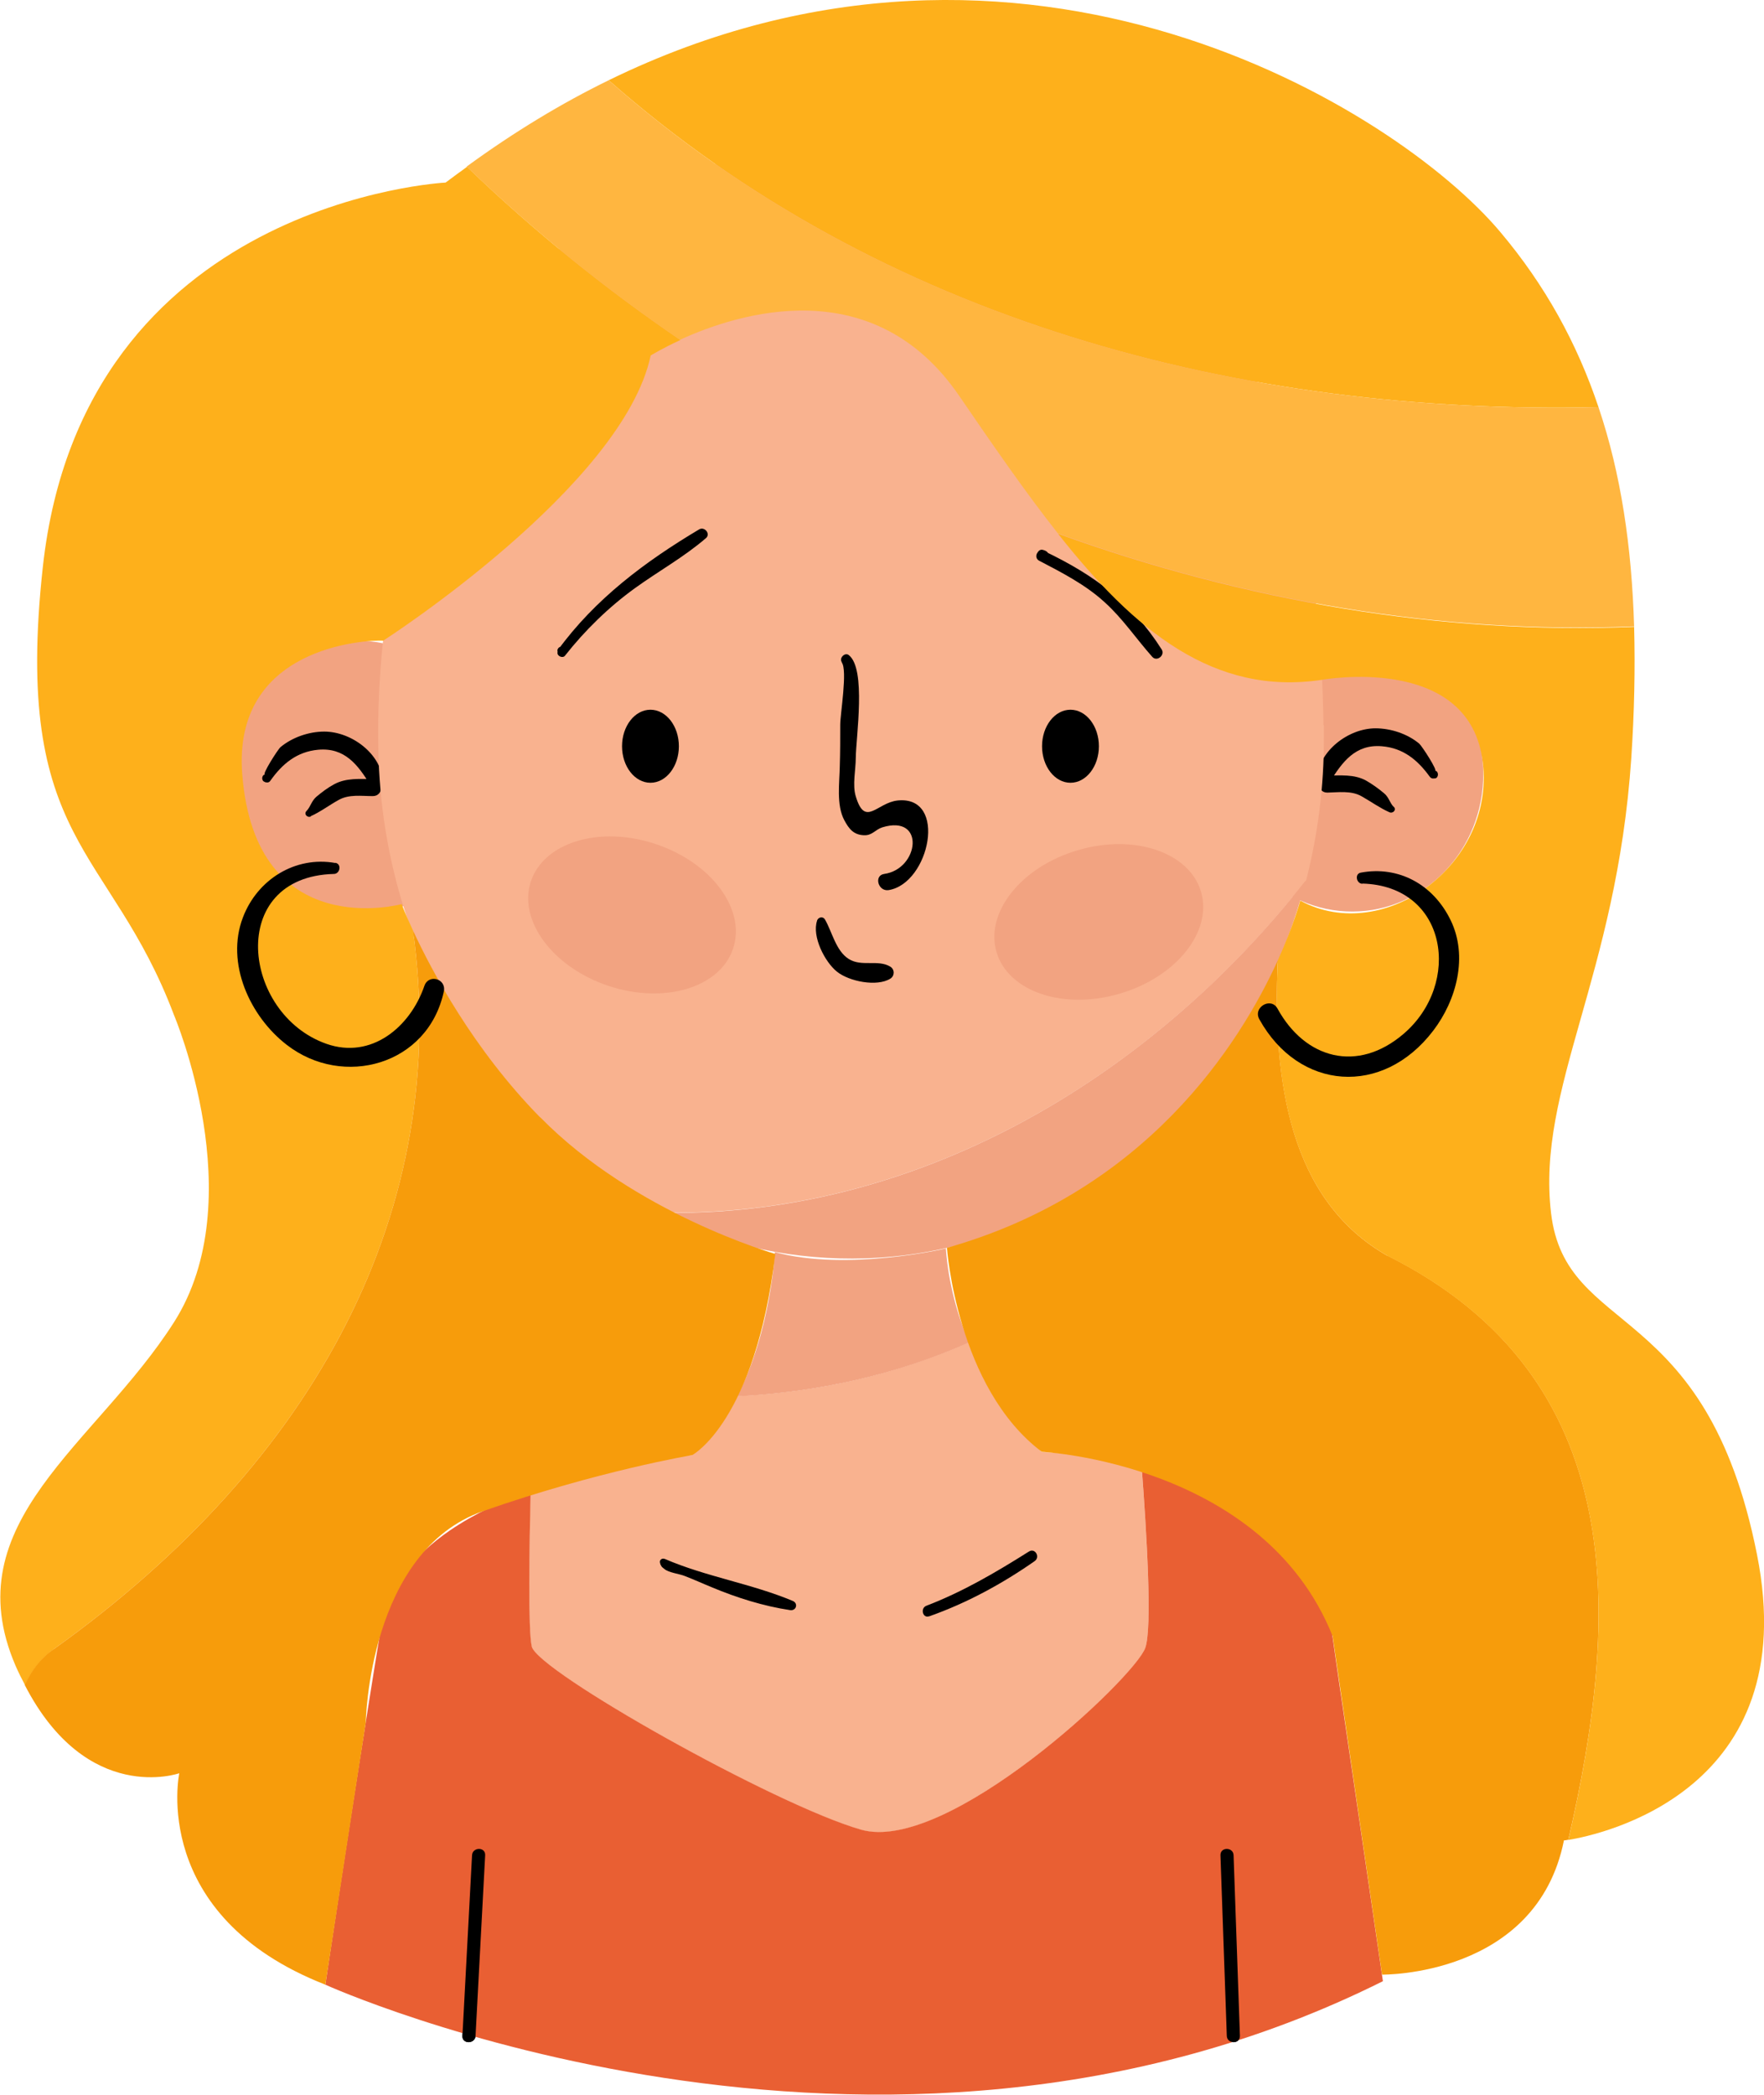 <?xml version="1.0" encoding="UTF-8"?><svg id="Layer_2" xmlns="http://www.w3.org/2000/svg" width="80.68" height="95.8" viewBox="0 0 80.68 95.8"><g id="OBJECTS"><g><path d="M21.75,93.11c.15-2.75,.29-5.51,.44-8.26,.02-.39-.58-.38-.6,0-.15,2.75-.29,5.51-.44,8.26-.02,.39,.58,.38,.6,0h0Z"/><path d="M56.71,93.11l-.29-8.26c-.01-.38-.61-.39-.6,0l.29,8.26c.01,.38,.61,.39,.6,0h0Z"/><g><path d="M24.32,75.31c.25,1.12,11.12,7.25,15.06,8.38s12.5-6.94,13-8.31c.33-.9,.06-5.31-.16-8.24-.63-.18-1.3-.34-2.02-.46-.8-.13-1.64-.23-2.56-.27l-16,.14s-1.08,.09-2.64,.37c-1.35,.24-3.05,.64-4.74,1.25-.06,2.49-.11,6.38,.05,7.13Z" style="fill:#f9b28f;"/><path d="M62.16,83.16l-.95-6.46-.37-2.58s-.87-2.29-3.45-4.37c-1.27-1.03-2.97-1.99-5.17-2.62,.22,2.92,.49,7.33,.16,8.24-.5,1.38-9.06,9.44-13,8.31s-14.81-7.25-15.06-8.38c-.17-.75-.11-4.64-.05-7.13-1.3,.47-2.59,1.07-3.7,1.83-1.6,1.1-2.83,2.55-3.14,4.43-.15,.89-.31,1.86-.47,2.88-.35,2.18-.72,4.55-1.05,6.69-.58,3.75-1.03,6.77-1.03,6.77,0,0,25.19,11.42,48.37-.16l-1.09-7.45Z" style="fill:#e95f33;"/></g><path d="M22.34,35.55c.01,3.46-2.67,6.28-5.98,6.29-3.31,.01-6.01-2.79-6.02-6.25-.01-3.46,2.67-6.28,5.98-6.29,3.31-.01,6.01,2.79,6.02,6.25Z" style="fill:#f2a381;"/><path d="M67.84,35.4c.01,3.46-2.67,6.28-5.98,6.29-3.31,.01-6.01-2.79-6.02-6.25-.01-3.46,2.67-6.28,5.98-6.29,3.31-.01,6.01,2.79,6.02,6.25Z" style="fill:#f2a381;"/><path d="M31.65,66.55s2.09,2.58,7.76,2.56c5.67-.02,8.24-2.7,8.24-2.7,0,0-2.02-1.89-3.33-5.02-3.27,1.46-6.92,2.29-10.6,2.46-.52,1.01-1.19,1.96-2.07,2.69Z" style="fill:#f9b28f;"/><path d="M35.44,57.26s-.17,3.58-1.72,6.6c3.68-.18,7.34-1,10.6-2.46-.53-1.25-.94-2.7-1.06-4.3,0,0-4.49,1.06-7.81,.17Z" style="fill:#f2a381;"/><g><path d="M12.12,35.78h.04c.09,.02,.16,0,.21-.08,.54-.76,1.2-1.32,2.18-1.41,1.22-.11,1.82,.69,2.39,1.62,.15,.25,.6,.16,.58-.16-.08-1.28-1.45-2.29-2.69-2.29-.7,0-1.46,.26-2,.71-.12,.1-.87,1.28-.71,1.25-.17,.03-.17,.32,0,.34h0Z"/><path d="M14.21,37.33c.45-.2,.85-.51,1.29-.75,.47-.26,1.03-.17,1.55-.17s.5-.79,0-.78c-.6,0-1.22-.06-1.77,.24-.28,.15-.56,.36-.81,.57-.23,.2-.26,.45-.45,.65-.14,.14,.04,.33,.2,.25h0Z"/></g><g><path d="M65.63,35.26c.16,.02-.6-1.15-.72-1.25-.54-.45-1.3-.7-2-.7-1.23,0-2.6,1.03-2.67,2.3-.02,.32,.42,.41,.58,.16,.57-.92,1.17-1.74,2.38-1.64,.98,.08,1.64,.63,2.19,1.39,.05,.07,.12,.1,.21,.08h.04c.17-.03,.17-.33,0-.35h0Z"/><path d="M63.75,36.91c-.2-.2-.22-.45-.46-.64-.25-.21-.53-.41-.81-.57-.55-.3-1.17-.23-1.77-.23-.5,0-.5,.79,0,.78s1.08-.1,1.55,.16c.43,.24,.84,.54,1.29,.74,.16,.07,.33-.11,.2-.25h0Z"/></g><path d="M21.75,93.11c.15-2.75,.29-5.51,.44-8.26,.02-.39-.58-.38-.6,0-.15,2.75-.29,5.51-.44,8.26-.02,.39,.58,.38,.6,0h0Z"/><path d="M56.71,93.11l-.29-8.26c-.01-.38-.61-.39-.6,0l.29,8.26c.01,.38,.61,.39,.6,0h0Z"/><g><path d="M60.53,33.17c-.16-12.95-4.21-26.56-21.71-26.49-15.37,.06-21.28,13.39-21.52,26.22,0,.33-.01,.65,0,.98,.03,9.61,5.26,17.86,12.74,21.57,11.76,.31,22.53-6.06,29.7-15.19,.53-2.08,.82-4.27,.81-6.53,0-.19,0-.38,0-.57Z" style="fill:#f9b28f;"/><path d="M30.03,55.46c2.73,1.36,5.77,2.11,8.96,2.1,9.88-.03,18.18-7.34,20.73-17.29-7.17,9.13-17.94,15.5-29.7,15.19Z" style="fill:#f2a381;"/></g><path d="M31.05,34.13c0,.92-.58,1.67-1.3,1.67s-1.3-.75-1.3-1.67,.58-1.67,1.3-1.67,1.3,.75,1.3,1.67Z"/><path d="M50.26,34.13c0,.92-.58,1.67-1.3,1.67s-1.3-.75-1.3-1.67,.58-1.67,1.3-1.67,1.3,.75,1.3,1.67Z"/><path d="M37.37,42.11c-.24,.72,.35,1.88,.91,2.33s1.83,.7,2.44,.32c.2-.12,.21-.42,0-.55-.56-.34-1.31,.02-1.9-.35s-.76-1.24-1.09-1.81c-.09-.15-.3-.11-.36,.05h0Z"/><path d="M38.5,30.3c.27,.35-.07,2.36-.07,2.84,0,.63,0,1.26-.02,1.89-.01,.75-.17,1.79,.21,2.49,.21,.39,.42,.66,.89,.68,.38,.02,.51-.25,.84-.36,1.99-.61,1.69,1.91,.09,2.13-.48,.07-.28,.81,.2,.74,1.88-.3,2.72-4.33,.42-4.1-.96,.1-1.49,1.25-1.92-.19-.16-.52,0-1.21,0-1.75,.01-.97,.49-4.08-.32-4.71-.18-.14-.45,.14-.32,.32h0Z"/><path d="M25.5,29.76v.08c-.03,.17,.24,.28,.34,.15,.91-1.16,2.01-2.23,3.2-3.09,1.08-.78,2.24-1.42,3.25-2.29,.22-.19-.06-.54-.31-.4-2.47,1.47-4.77,3.19-6.47,5.53l.38,.1v-.08c-.04-.25-.37-.25-.4,0h0Z"/><path d="M47.44,25.4c.03,.08,.05,.14,.11,.2l.17-.42h-.08c-.24,0-.34,.34-.12,.46,1.05,.55,2.13,1.1,3.01,1.91,.82,.74,1.44,1.67,2.17,2.49,.21,.24,.6-.07,.43-.34-1.36-2.14-3.1-3.41-5.36-4.49l-.12,.46h.08c.21,0,.33-.27,.17-.42-.06-.06-.13-.08-.2-.1-.14-.05-.3,.11-.25,.25h0Z"/><path d="M33.53,43.38c-.59,1.79-3.15,2.56-5.7,1.71-2.55-.85-4.14-2.99-3.55-4.78,.6-1.79,3.15-2.56,5.7-1.71,2.56,.85,4.15,2.99,3.55,4.78Z" style="fill:#f2a381;"/><path d="M54.93,40.78c.54,1.81-1.12,3.9-3.7,4.66-2.58,.77-5.11-.08-5.65-1.89-.54-1.81,1.12-3.9,3.7-4.66,2.58-.77,5.11,.08,5.65,1.89Z" style="fill:#f2a381;"/><path d="M30.19,71.51c.08,.18,.08,.15,.2,.25,.2,.17,.69,.22,.93,.32,.42,.16,.83,.35,1.25,.52,1.12,.47,2.36,.86,3.57,1.04,.28,.04,.38-.31,.12-.42-1.88-.79-3.98-1.11-5.85-1.92-.15-.06-.28,.07-.21,.21h0Z"/><path d="M42.51,73.92c1.72-.61,3.32-1.48,4.81-2.52,.27-.19,.02-.62-.26-.44-1.51,.95-3.02,1.84-4.69,2.48-.29,.11-.17,.59,.13,.48h0Z"/><path d="M73.11,18.62c-.98-2.92-2.44-5.58-4.5-8.02C63.89,4.99,46.84-5.62,27.84,3.67c12.45,10.98,28.85,15.33,45.27,14.95Z" style="fill:#feb01b;"/><path d="M2.45,75.43c12.07-8.62,18.19-20.22,16.44-32.87-.35-.75-.52-1.21-.52-1.21,0,0-6.68,1.83-7.29-5.93-.46-5.83,5.6-6.16,6.45-6.12,0,0,10.95-7.04,12.23-13.04,0,0,.51-.32,1.36-.71-3.48-2.37-6.76-5.03-9.76-7.92-.33,.24-.65,.47-.98,.72,0,0-16.58,.83-18.42,17.57-1.39,12.66,3.08,12.76,6,20.51,0,0,3.58,8.42,0,14.04-3.58,5.62-10.08,9.13-7.25,15.71,.14,.32,.28,.6,.43,.88,.33-.69,.78-1.26,1.32-1.63Z" style="fill:#feb01b;"/><path d="M24.7,51.1c-3.07-3.13-4.96-6.71-5.81-8.54,1.75,12.65-4.37,24.25-16.44,32.87-.55,.37-1,.94-1.32,1.63,2.85,5.53,7.07,4.04,7.07,4.04,0,0-1.39,6.51,6.68,9.67l1.85-12s.12-7.83,5.37-9.66c5.25-1.84,9.56-2.56,9.56-2.56,0,0,2.88-1.53,3.8-9.2,0,0-6.42-1.83-10.75-6.25Z" style="fill:#f79c0b;"/><path d="M63.45,57.43c-4.44-2.54-5.25-7.89-5.01-13.5-1.74,3.82-6.01,10.56-15.13,13.14,0,0,.45,6.4,4.34,9.33,0,0,10.13,.5,13.3,8.43,.75,5.13,2.26,15.48,2.26,15.48,0,0,7.07,.11,8.32-6.14,0,0,.08,0,.2-.03,2.36-10.18,2.89-21.13-8.28-26.72Z" style="fill:#f79c0b;"/><path d="M80.36,71.1c-2.33-11.75-8.75-9.92-9.42-15.62-.67-5.71,3-10.83,3.67-20.81,.14-2.1,.18-4.09,.13-6-8.82,.36-17.82-1.17-26.35-4.26,3.5,4.44,7.14,7.43,12.08,6.68,0,0,6.58-1.19,7.32,3.58,.74,4.77-4.46,8.61-8.32,6.52,0,0-.29,1.1-1.03,2.74-.25,5.61,.57,10.96,5.01,13.5,11.17,5.59,10.64,16.54,8.28,26.72,1.47-.24,10.79-2.22,8.63-13.05Z" style="fill:#feb01b;"/><path d="M74.74,28.66c-.11-3.66-.6-6.99-1.63-10.04-16.41,.38-32.82-3.97-45.27-14.95-2.15,1.05-4.32,2.36-6.5,3.95,3.01,2.89,6.28,5.55,9.76,7.92,2.71-1.24,8.84-3.16,12.76,2.55,1.54,2.25,3.02,4.4,4.52,6.3,8.52,3.09,17.53,4.62,26.35,4.26Z" style="fill:#ffb640;"/><path d="M15.34,39.47c-1.83-.33-3.57,.75-4.23,2.49-.8,2.09,.32,4.53,2.01,5.83,2.57,1.99,6.46,.93,7.18-2.45,.12-.58-.7-.81-.89-.25-.65,1.89-2.43,3.37-4.48,2.65-3.87-1.36-4.58-7.64,.34-7.77,.28,0,.37-.45,.07-.51h0Z"/><path d="M62.31,40.41c3.91,.11,4.55,4.59,1.89,6.87-2.11,1.81-4.51,1.15-5.77-1.15-.3-.55-1.14-.06-.83,.49,1.81,3.26,5.64,3.55,7.95,.52,1.07-1.4,1.6-3.4,.8-5.05s-2.39-2.5-4.11-2.18c-.29,.05-.21,.5,.07,.51h0Z"/></g></g></svg>